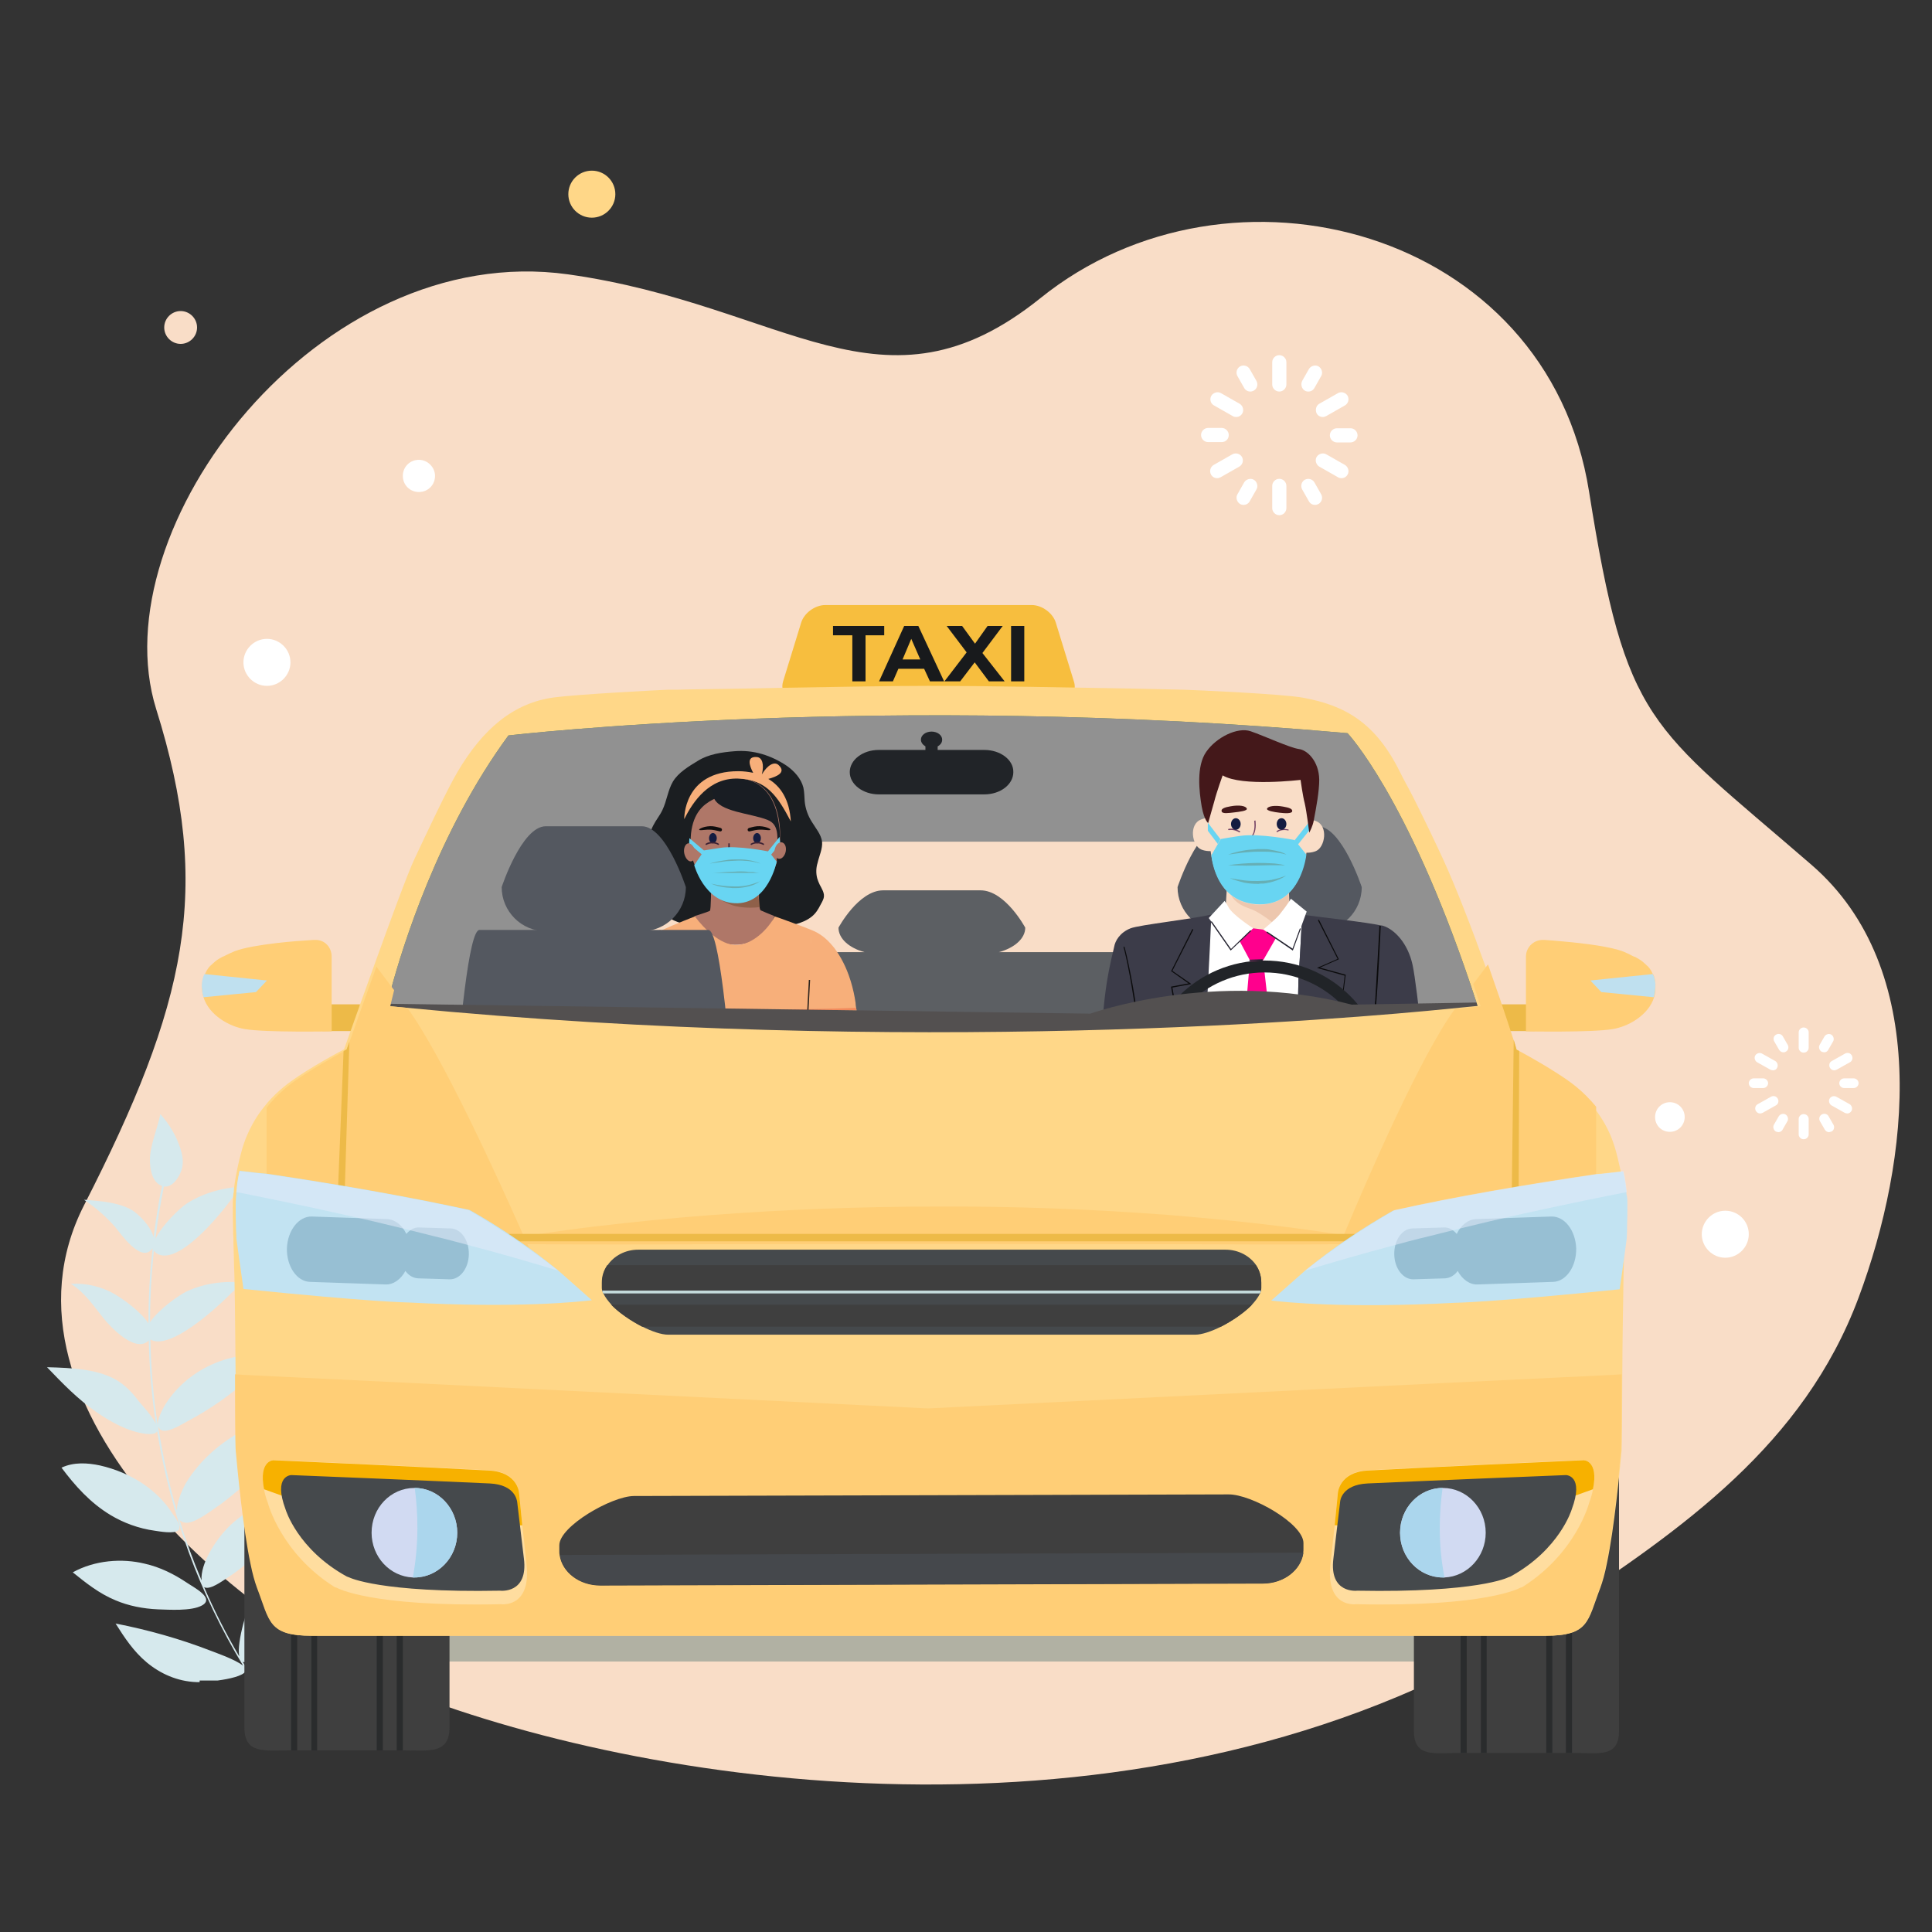<?xml version="1.0" encoding="UTF-8"?> <svg xmlns="http://www.w3.org/2000/svg" xmlns:xlink="http://www.w3.org/1999/xlink" version="1.1" id="Calque_1" x="0px" y="0px" viewBox="0 0 600 600" style="enable-background:new 0 0 600 600;" xml:space="preserve"><rect x="0" y="0" width="600" height="600" fill="#333333" stroke="none"/> <style type="text/css"> .st0{fill:#F9DDC7;} .st1{fill:#D6E9ED;} .st2{opacity:0.29;fill:#01474C;enable-background:new ;} .st3{fill:#EDBA48;} .st4{fill:#FFCE76;} .st5{fill:#BFE0EF;} .st6{fill:#3F3F3F;} .st7{fill:#2A2C2D;} .st8{fill:#919191;} .st9{fill:#212428;} .st10{fill:#F7BE3E;} .st11{fill:#181A1C;} .st12{fill:#5C5F63;} .st13{fill:#1B1E21;} .st14{fill:#AF7768;} .st15{fill:#141C41;} .st16{fill:#3D2335;} .st17{opacity:0.56;fill:#774F31;enable-background:new ;} .st18{fill:#0F0C0D;} .st19{fill:#191D23;} .st20{fill:#68D5F2;} .st21{fill:#66AFB5;} .st22{fill:#F7AF7A;} .st23{fill:#E35B16;} .st24{fill:#F28A5C;} .st25{fill:#2D241E;} .st26{fill:#4B5360;} .st27{fill:#545860;} .st28{fill:#754365;} .st29{fill:#44181A;} .st30{fill:#FFFFFF;} .st31{fill:#FF845C;} .st32{fill:#EDC7AE;} .st33{fill:#3C3C49;} .st34{fill:#0B0B0C;} .st35{fill:#FF008D;} .st36{fill:#242330;} .st37{fill:#01474C;} .st38{fill:#535050;} .st39{fill:#FFD788;} .st40{fill:#45494C;} .st41{fill:#C3DADB;} .st42{opacity:0.3;fill:#FFFFFF;enable-background:new ;} .st43{fill:#F7B100;} .st44{fill:#D1DAF2;} .st45{fill:#ABD6ED;} .st46{fill:#C2E3F2;} .st47{fill:#97BFD3;} .st48{opacity:0.55;fill:#E4EBF9;enable-background:new ;} .st49{fill:#45484C;} </style> <path class="st0" d="M61.2,101.7c0,2.8-2.3,5.1-5.1,5.1s-5.1-2.3-5.1-5.1c0-2.8,2.3-5.1,5.1-5.1S61.2,98.9,61.2,101.7z M484.3,500.1 c38.1-25.3,75.8-51.3,92.9-97.1c16-42.9,22.6-102.2-14.6-134.4c-50.6-43.8-57.6-43.5-69.1-115.9C480.6,71,382,45.1,323.1,92.6 c-49,39.4-79,2.1-146.7-7.4C98.9,74.4,31,164.1,48.5,220.2c17.6,56.1,9.5,91.6-22.4,154.1s50.2,133.4,107.9,154 C218,558.5,369.9,576.3,484.3,500.1z"></path> <path class="st1" d="M97.7,479.7c-1.1,4.8-2.8,9.5-5,14.1c-1.9,4-4.2,7.9-6.8,11.6c-1.8,2.6-5.7,9.3-9,10.6 c-0.6,0.2-1.1,0.3-1.5,0.1c1.2,2,2.4,3.9,3.7,5.8h-0.7c-0.7-1-1.3-2.1-2-3.1c0,0.1,0,0.1-0.1,0.2c-0.9,1.5-5,2.4-8.7,2.9H62v0.5 c-0.3,0-0.6,0-0.9,0c-6.1-0.2-11.4-2.7-15.5-6.1c-4.1-3.4-7-7.8-9.7-12.1c10.2,2,20.1,4.8,29.4,8.4c1.5,0.6,7.7,2.7,10.2,4.7 C62,495,53,470.3,48.8,444.5c-0.4,0.7-1.4,1-3.5,0.8c-5.7-0.7-11.2-3.9-15.4-6.8c-5.8-4-10.5-8.9-15.3-13.9c8,0.2,16.5,0.6,22.4,4.5 c2.5,1.7,4.5,3.9,6.2,6.2c1,1.2,4,4.4,5.2,6.8c-1.3-8.5-2-17.1-2.2-25.8c-4.2,4.2-12.2-4.6-13.8-6.6c-3.2-3.9-5.9-8.2-10.4-11 c5-0.3,9.8,1,13.6,3.2c2.1,1.2,8.1,5.3,10.5,9.1c0-7.7,0.4-15.5,1.3-23.3c-0.1,0.1-0.2,0.2-0.3,0.3c-3.4,4.2-9.8-5.1-11.3-6.9 c-2.8-3.2-6-6-9.7-8.5c5.2,0.4,10.6,0.8,14.7,3.1c2.1,1.2,6,5,6.9,8.5c0.7-5.3,1.5-10.6,2.6-15.9c-0.1,0-0.2-0.1-0.3-0.1 c-3.4-1.5-3.7-7.1-3.3-10.1c0.6-4.1,2.3-8.1,3.1-12.1c2.8,3.1,4.9,6.7,6.2,10.6c0.6,1.9,1,3.8,0.6,5.9c-0.4,2.2-2.7,6.4-5.7,6 c-1.1,5.4-2,10.8-2.6,16.2c2-4.2,7.6-9.6,9.8-11c5.5-3.5,12.1-5.1,18.4-5.2c-2.5,1-4.1,3.2-5.6,5.2c-3.2,4.2-14.3,17.7-21,16.1 c-1.1-0.3-1.7-0.8-2.1-1.4c-0.8,7.4-1.2,14.8-1.2,22.2c2.7-4,9.1-8.5,11.5-9.6c5.9-2.7,12.6-3.4,18.7-2.5c-2.6,0.6-4.6,2.7-6.4,4.5 c-3.9,3.8-17.2,15.9-23.3,13.2c-0.2-0.1-0.3-0.2-0.4-0.2c0.2,9,0.9,17.8,2.3,26.6c-0.1-1.8,1.1-4.2,1.8-5.5 c3.1-5.5,8.5-10.4,14.9-13.3s13.6-3.8,20-2.6c-3.3,1.9-6,4.6-8.7,7.1c-5.6,5.1-12,9.5-18.8,13.1c-1.7,0.9-6.2,3.8-8.2,2.7 c-0.5-0.3-0.7-0.7-0.9-1.2c1.4,8.9,3.3,17.6,5.8,26.2c0.1-3.2,2.2-7.6,3.2-9.1c7.5-11.9,21.9-20.3,37.3-21.9 c-4.2,9.3-12.3,16.8-20.5,23.9c-2.7,2.3-5.3,4.5-8.3,6.5c-1.9,1.3-6.4,4.7-9,4.4c-0.8-0.1-1.4-0.4-1.8-0.8 c1.9,6.3,4.2,12.6,6.8,18.7c-0.4-5.1,4.2-12.2,7.9-16.1c5.6-5.8,13.7-9.7,21.8-10.6c-3,6.2-6.7,12.2-11.7,17.6 c-2.8,3-6.1,5.8-9.7,8.1c-2.1,1.4-5.8,4.1-7.5,3.1c3.2,7.4,6.8,14.5,10.9,21.5c-0.9-4.5,2.8-16,4-18.1 C82.5,489.2,89.5,483.2,97.7,479.7z M62.7,498.6c4.2-2.3-2.7-5.7-4.7-7.1c-3.9-2.6-8.2-4.8-13.1-5.9c-7-1.7-15.4-1.1-22.3,2.7 c4.1,3.3,8.2,6.6,13.3,8.7c4,1.7,8.5,2.6,13.2,2.8C52.5,499.9,59.4,500.4,62.7,498.6z M34.3,470.5c4,2.4,8.7,4.2,13.9,4.9 c1.3,0.2,5.9,1,7.1-0.1c1.4-1.3-1-4.1-1.7-5.2c-4.7-7.4-12.9-12.8-22.6-15c-3.8-0.8-8.1-1.1-11.9,0.7 C23.3,461.4,28,466.7,34.3,470.5z"></path> <path class="st2" d="M447.8,516H121.4c-0.6,0-1-0.5-1-1v-21.4c0-0.6,0.5-1,1-1h326.4c0.6,0,1,0.5,1,1V515 C448.8,515.6,448.3,516,447.8,516z"></path> <g> <path class="st3" d="M111.8,320.2h-11.7v-8.3h11.7V320.2z M465,320.2h11.7v-8.3H465V320.2z"></path> <path class="st4" d="M103,297.1L103,297.1v8.5l0,0c0,6.9,0,14.7,0,14.7s-20.3,0.4-26.9-0.7c-5-0.8-11.2-4.4-12.9-9.9 c-0.2-0.7-0.4-1.4-0.4-2.1c-0.1-0.7-0.1-1.4,0-2l0,0l0,0c0-0.3,0-0.5,0.1-0.8c0-0.1,0-0.2,0.1-0.3c0-0.2,0.1-0.3,0.1-0.5 c0-0.1,0.1-0.2,0.1-0.3c0-0.1,0.1-0.3,0.1-0.4s0.1-0.2,0.1-0.3c0.1-0.1,0.1-0.3,0.2-0.4c0,0,0,0,0-0.1c0,0,0-0.1,0.1-0.1 c0.1-0.3,0.3-0.5,0.4-0.8c0-0.1,0.1-0.1,0.1-0.2c0.2-0.3,0.4-0.6,0.6-0.9l0.1-0.1c0.2-0.2,0.4-0.5,0.7-0.7c0.1-0.1,0.1-0.1,0.2-0.2 c0.3-0.3,0.6-0.5,0.9-0.8l0.1-0.1c0.3-0.2,0.6-0.5,1-0.7c0.1-0.1,0.2-0.1,0.3-0.2c0.4-0.2,0.8-0.5,1.3-0.7h0.1 c0.4-0.2,0.9-0.5,1.4-0.7c0.1-0.1,0.3-0.1,0.4-0.2c0.5-0.2,1.1-0.5,1.6-0.7c2.9-1.1,7.8-1.9,12.8-2.5c4.2-0.5,8.4-0.8,11.7-1 c0.2,0,0.4,0,0.6,0C101,291.9,103,294.3,103,297.1z M514.1,305.5L514.1,305.5L514.1,305.5c0-0.3-0.1-0.5-0.1-0.8c0-0.1,0-0.1,0-0.2 c0-0.2-0.1-0.4-0.1-0.5s-0.1-0.2-0.1-0.3c0-0.1-0.1-0.3-0.1-0.4s-0.1-0.2-0.1-0.3c-0.1-0.1-0.1-0.3-0.2-0.4l0,0c0,0,0-0.1-0.1-0.1 c-0.1-0.3-0.3-0.5-0.4-0.8c0-0.1-0.1-0.1-0.1-0.2c-0.2-0.3-0.4-0.6-0.6-0.9l-0.1-0.1c-0.2-0.2-0.4-0.5-0.7-0.7 c-0.1-0.1-0.1-0.1-0.2-0.2c-0.3-0.3-0.6-0.5-0.9-0.8l-0.1-0.1c-0.3-0.2-0.6-0.5-1-0.7c-0.1-0.1-0.2-0.1-0.3-0.2 c-0.4-0.2-0.8-0.5-1.3-0.7h-0.1c-0.4-0.2-0.9-0.4-1.4-0.7c-0.1-0.1-0.3-0.1-0.4-0.2c-0.5-0.2-1.1-0.5-1.6-0.7 c-3.9-1.5-11.7-2.5-18.4-3.1c-2.2-0.2-4.3-0.4-6.1-0.5c-0.2,0-0.4,0-0.6,0c-3,0.1-5.1,2.5-5.1,5.2v8.5c0,6.9,0,14.7,0,14.7 s20.3,0.4,26.9-0.7c5-0.8,11.2-4.4,12.9-9.9c0.2-0.7,0.4-1.4,0.4-2.1C514.1,306.9,514.1,306.2,514.1,305.5z"></path> <path class="st5" d="M62.7,305.5c0.1-1.1,0.3-2.1,0.8-3l19.4,2l-3.4,3.6l-16.3,1.6c-0.2-0.7-0.4-1.4-0.4-2.1 C62.7,306.9,62.6,306.2,62.7,305.5z M514.1,305.5c-0.1-1.1-0.3-2.1-0.8-3l-19.4,2l3.4,3.6l16.3,1.6c0.2-0.7,0.4-1.4,0.4-2.1 C514.1,306.9,514.1,306.2,514.1,305.5z"></path> <path class="st6" d="M75.9,458.9c0-8.4,6.3-15.2,14-15.2h35.7c7.8,0,14,6.8,14,15.2v77.5c0,8.4-6.3,7.2-14,7.2H89.9 c-7.8,0-14,1.2-14-7.2V458.9z M502.8,460c0-8.4-6.3-15.2-14-15.2h-35.7c-7.8,0-14,6.8-14,15.2v77.5c0,8.4,6.3,6.9,14,6.9h35.7 c7.8,0,14,1.5,14-6.9V460z"></path> <path class="st7" d="M123.2,457.8h1.9v85.8h-1.9V457.8z M117,543.6h1.9v-85.8H117V543.6z M92.3,457.8h-1.9v85.8h1.9V457.8z M98.5,457.8h-1.8v85.8h1.8V457.8z M455.5,544.4h-1.9v-85.5h1.9V544.4z M461.7,458.9h-1.8v85.5h1.8V458.9z M486.3,544.4h1.9v-85.5 h-1.9V544.4z M480.2,544.4h1.9v-85.5h-1.9V544.4z"></path> <path class="st8" d="M466.9,322.2l-13.8,7.2l-32.8,1.8c-4.9-17-12.7-44.2-15.2-56.2c-1.6-7.3-5.3-13.6-11.7-13.6h-208 c-6.5,0-10.1,6.3-11.7,13.6c-2.7,12.5-11.1,41.8-15.9,58.5l-9.2-0.3l-35.3-11l11.8-35.9l11.6-27.2l8.2-16.6l10.1-14l6.3-4.5 l86.6-5.3h138.9l23.5,3.4l13.4,6l8.2,11.7l13.1,26.1l11.9,28.4L466.9,322.2z"></path> <path class="st9" d="M305.7,232.9h-14.5v-1.1c0.9-0.5,1.4-1.2,1.4-2.1c0-1.4-1.5-2.5-3.3-2.5s-3.3,1.1-3.3,2.5 c0,0.9,0.6,1.6,1.4,2.1v1.1h-14.5c-5,0-9,3.1-9,6.9l0,0c0,3.8,4.1,6.9,9,6.9h32.8c5,0,9-3.1,9-6.9l0,0 C314.8,236,310.7,232.9,305.7,232.9z"></path> <path class="st10" d="M329.5,217.1h-82.2c-3.2,0-5-2.5-4.1-5.5l5.6-18.2c0.9-3,4.3-5.5,7.5-5.5h64.1c3.2,0,6.6,2.5,7.5,5.5 l5.6,18.2C334.5,214.6,332.7,217.1,329.5,217.1z"></path> <path class="st11" d="M274.7,197.3h-5.9v14.3h-4.1v-14.3h-6v-2.9h15.9v2.9H274.7z M285.2,194.4l8,17.2h-4.4l-1.8-3.9h-8l-1.7,3.9 H273l7.8-17.2H285.2z M285.8,204.8l-2.8-6.4l-2.7,6.4H285.8z M311.4,194.4h-4.7l-3.9,5.5l-4-5.5H294l6.2,8.2l-6.9,9h4.9l4.5-5.9 l4.4,5.9h4.9l-6.9-8.8L311.4,194.4z M314,194.4v17.2h4.1v-17.2H314z"></path> <path class="st12" d="M366.1,295.7h-55.9c4.8-1.3,8.2-4.2,8.2-7.6c0,0-6.2-11.6-13.9-11.6h-30.2c-7.7,0-13.9,11.6-13.9,11.6 c0,3.4,3.3,6.3,8.1,7.6h-55.9c-7.4,0-13.4,6.8-13.4,15.2v12.3c0,8.4,6,15.2,13.4,15.2h153.5c7.4,0,13.4-6.8,13.4-15.2V311 C379.5,302.5,373.5,295.7,366.1,295.7z"></path> <g> <path class="st13" d="M253.8,272.8c0.2,0.6,0.4,1.2,0.7,1.8c0.7,1.4,1.7,2.8,1.3,4.3c-0.1,0.4-0.3,0.8-0.5,1.2 c-0.7,1.3-1.3,2.6-2.3,3.7c-2.2,2.5-6.8,3.8-10.1,3.8c-4-0.1-7.7-1.9-10-4.9c-1.8-2.4-1-8.6-1.1-11.4c-0.1-1.5-0.1-2.9-0.1-4.4 c-0.5,1.7-1,3.3-1,4.8c-0.1,2.8-3.7,8.6-5.5,11c-4.6,5.9-14,5.8-19.3,0.9c-2-1.8-3.2-4.4-2.9-7c0.3-2.2,1.6-4.2,1.1-6.4 c-0.3-1.1-1-2.1-1.5-3.1c-1.8-3.3-1.5-7.4,0.3-10.8c0.8-1.6,2-3,2.8-4.7c1.4-2.9,1.7-6.2,3.3-8.9c1.7-2.8,4.9-4.7,7.7-6.4 c3.3-2.1,7.6-2.7,11.4-3c5.9-0.5,11.4,1.3,16.2,4.5c2.4,1.7,4.5,4,5.2,6.8c0.3,1.4,0.3,2.8,0.4,4.2c0.2,2.3,1,4.5,2.2,6.4 c1.2,2,2.9,3.9,3.2,6.2c0.2,2.2-0.9,4.4-1.4,6.6C253.4,269.6,253.4,271.3,253.8,272.8z"></path> <path class="st14" d="M240.5,284.5c-1.8,5-6,8.9-12.1,8.9c-6,0-10.9-3.9-12.7-8.9c0,0,3.9-1.2,4.7-1.6c0.3-0.1,0.3-1.9,0.4-4.2 c0-0.3,0-0.5,0-0.7c0-1,0.1-2,0.1-2.7c0,0,0,0,0-0.1c0-0.4,0-0.7,0-0.8c0-0.1,0-0.2,0-0.2l0.1-1l0.1-0.7h14.5l0.1,1 c0,0,0,0.1,0,0.2v0.5c0,0.3,0,0.6,0,0.9c0,0.8,0,1.8,0,2.8c0,0.3,0,0.7,0,1.1c0,0.9,0.1,1.9,0.2,2.6c0,0,0,0,0,0.1 c0,0.3,0.2,0.9,0.3,1C236.8,283,238.8,283.8,240.5,284.5z"></path> <g> <g> <path class="st14" d="M241.5,266.7c-0.1,0.5-0.3,1-0.4,1.5l0,0c-0.1,0.4-0.3,0.7-0.4,1.1l0,0c-0.8,2.1-1.9,3.8-3.1,5.2 c-0.6,0.7-1.2,1.3-1.8,1.8c-0.1,0.1-0.1,0.1-0.2,0.2l0,0c-0.8,0.6-1.5,1.2-2.2,1.6c-1.3,0.8-2.5,1.3-3.4,1.6 c-0.3,0.1-0.6,0.2-0.9,0.2c-0.2,0-0.5,0.1-0.8,0.1c-0.4,0-0.8-0.1-1.3-0.2c-0.3-0.1-0.6-0.2-1-0.3c-0.1,0-0.1,0-0.1,0 c-1.2-0.4-2.5-1.1-3.8-2.1c-0.4-0.3-0.8-0.6-1.1-1l0,0c-0.1-0.1-0.2-0.2-0.3-0.3l0,0l-0.1-0.1c-1.3-1.2-2.5-2.7-3.5-4.5 c-0.5-0.8-0.9-1.7-1.3-2.7c-0.6-1.5-1.1-3.1-1.4-4.9c-2-11,2.5-19,6.9-21.1c0.5-0.2,0.9-0.4,1.3-0.4c0,0,0.7-0.3,1.9-0.5 c4.5-0.8,15.4-1.3,17.5,13.4C242.6,259.8,242.3,263.6,241.5,266.7z"></path> <path class="st15" d="M222.6,260.3c0,0.9-0.6,1.6-1.2,1.6c-0.7,0-1.2-0.7-1.2-1.6s0.6-1.6,1.2-1.6 C222,258.7,222.6,259.4,222.6,260.3z M233.9,260.3c0,0.9,0.6,1.6,1.2,1.6c0.7,0,1.2-0.7,1.2-1.6s-0.6-1.6-1.2-1.6 C234.5,258.7,233.9,259.4,233.9,260.3z"></path> <path class="st16" d="M219.2,262c0.3-0.2,0.6-0.3,0.9-0.4c0.9-0.2,1.6-0.2,2.1,0c0.6,0.1,0.9,0.4,1,0.4c0.1,0.1,0.1,0.2,0.1,0.3 c-0.1,0.1-0.2,0.1-0.3,0.1c0,0-0.4-0.3-1-0.4c-0.4-0.1-1-0.1-1.6,0c-0.3,0.1-0.7,0.2-1,0.4h-0.1c-0.1,0-0.1,0-0.2-0.1 C219.1,262.2,219.1,262.1,219.2,262z M237.2,262c-0.3-0.2-0.6-0.3-0.9-0.4c-0.9-0.2-1.6-0.2-2.1,0c-0.6,0.1-0.9,0.4-1,0.4 c-0.1,0.1-0.1,0.2-0.1,0.3c0.1,0.1,0.2,0.1,0.3,0.1c0,0,0.4-0.3,1-0.4c0.4-0.1,1-0.1,1.6,0c0.3,0.1,0.7,0.2,1,0.4h0.1 c0.1,0,0.1,0,0.2-0.1C237.3,262.2,237.3,262.1,237.2,262z"></path> <path class="st17" d="M236,281.7c-1.4,0.2-4.6,0.4-7.6-0.3c-5.5-1.4-7.5-4.9-7.6-5.1c0.4,0.3,0.8,0.7,1.1,1 c1.3,1,2.6,1.7,3.8,2.1h0.1c0.3,0.1,0.7,0.2,1,0.3c0.5,0.1,0.9,0.2,1.3,0.2c0.3,0,0.6,0,0.8-0.1c0.2,0,0.5-0.1,0.9-0.2 c0.9-0.3,2.1-0.8,3.4-1.6c0.7-0.4,1.5-1,2.2-1.6l0,0c0.1-0.1,0.1-0.1,0.2-0.2c0,0.5,0,1.1,0,1.7c0,0.3,0,0.7,0,1.1 C235.9,279.9,235.9,280.9,236,281.7C236,281.6,236,281.6,236,281.7z"></path> <path class="st18" d="M223.6,258.2c-0.6-0.1-1.5-0.4-2.5-0.5s-2.2,0-3.1,0.1c-1,0.1-1.4-0.2,0.2-0.8c0.8-0.3,2.1-0.5,3.1-0.4 c1.1,0.1,1.9,0.4,2.4,0.5C224.5,257.3,224.3,258.3,223.6,258.2z M232.8,258.2c0.6-0.1,1.5-0.4,2.5-0.5s2.2,0,3.1,0.1 c1,0.1,1.4-0.2-0.2-0.8c-0.8-0.3-2.1-0.5-3.1-0.4c-1.1,0.1-1.9,0.4-2.4,0.5C231.9,257.3,232.1,258.3,232.8,258.2z"></path> <path class="st16" d="M227.1,268.4c-0.7,0-1.3-0.1-1.6-0.3c-0.7-0.3-1.1-0.8-1.1-1.5c0-0.6,0.5-1.1,0.9-1.5l0.1-0.1 c0.4-0.3,0.6-0.5,0.7-1c0.1-0.7,0.1-1.3,0.1-2.1h0.4c0,0.7,0.1,1.4-0.1,2.2c-0.1,0.6-0.5,0.9-0.9,1.2l-0.1,0.1 c-0.4,0.3-0.8,0.7-0.8,1.2s0.3,0.9,0.9,1.2c0.4,0.2,1.5,0.4,2.5,0.1l0.1,0.4C227.8,268.4,227.5,268.4,227.1,268.4z"></path> <path class="st13" d="M214.6,264.5c0.1,1.6,0.1,1.6,0.5,2.8c-0.6-1.5-0.5-1.6-0.9-3.4c-2.3-12.1,3.5-20.7,8.2-21.5 c0,0,0.7-0.3,1.9-0.5c0.4,0.6,1.2,2.1,0.8,4.1C224.8,248.5,213.1,247.2,214.6,264.5z"></path> <path class="st19" d="M241.5,266.7c-0.1,0.5-0.1,0.5-0.3,1c0.2-7.3,1.2-11.5-2.9-13.1c-5.3-2.1-15-2.4-16.7-7 c-0.6-1.6-0.8-3.3-0.6-4.8c0.5-0.2,0.9-0.4,1.4-0.4c0,0,0.7-0.3,1.9-0.5c4.5-0.8,15.4-1.3,17.5,13.4 C242.6,259.8,242.3,263.6,241.5,266.7z"></path> </g> <path class="st20" d="M242.3,262l-0.2-2.1l-3.6,4.5l0.1,0.1l-0.1-0.1c0,0-9.5-1.9-14.7-1.1s-5.2,0.8-5.2,0.8l-4.5-3.8L214,262 l3.9,3.3l-2.3,3.4c0,0,3.1,11.4,12.6,11.8c10.4,0.5,13-12.9,13-12.9l-1.7-2.2L242.3,262z"></path> <path class="st21" d="M220.4,268.2c1.3-0.4,2.6-0.7,3.9-0.9c0.7-0.1,1.3-0.2,2-0.3c0.7-0.1,1.3-0.1,2-0.1s1.3,0,2,0 s1.3,0.1,2,0.2s1.3,0.2,2,0.4c0.6,0.2,1.3,0.4,1.9,0.7c-0.6-0.2-1.3-0.3-1.9-0.5c-0.6-0.1-1.3-0.2-1.9-0.3 c-1.3-0.1-2.6-0.2-3.9-0.1c-0.7,0-1.3,0.1-2,0.1s-1.3,0.1-2,0.2C223,267.8,221.7,268,220.4,268.2z M224.2,271.1h1.9h1.9h1.9h1 c0.3,0,0.6,0,1,0c0.3,0,0.6,0,1,0h0.5h0.5h0.5h0.5c0.3,0,0.6,0.1,1,0.1l-0.5-0.1c-0.2,0-0.3-0.1-0.5-0.1l-0.5-0.1l-0.5-0.1h-0.5 h-0.5c-0.3,0-0.6,0-1-0.1c-1.3-0.1-2.6-0.1-3.8,0c-1.3,0-2.6,0.1-3.8,0.2c-1.3,0.1-2.5,0.2-3.8,0.4 C221.7,271.1,222.9,271.1,224.2,271.1z M224.6,275.5c0.6,0.1,1.3,0.2,1.9,0.2c0.7,0.1,1.3,0.1,2,0.1c1.3,0,2.6-0.2,3.9-0.5 c1.3-0.3,2.5-0.8,3.6-1.6c-1.2,0.5-2.4,0.9-3.7,1.2c-0.2,0-0.3,0.1-0.5,0.1s-0.3,0.1-0.5,0.1c-0.3,0-0.6,0.1-1,0.1 c-0.6,0.1-1.3,0.1-1.9,0.1c-1.3,0-2.6-0.1-3.8-0.2c-1.3-0.2-2.6-0.4-3.8-0.7C222.1,275,223.3,275.3,224.6,275.5z"></path> <path class="st14" d="M215.9,264.4c0.3,1.5-0.3,2.9-1.2,3.1s-1.9-1-2.2-2.5s0.3-2.9,1.2-3.1C214.6,261.8,215.6,262.9,215.9,264.4 z M240.6,263.8c-0.3,1.4,0.2,2.7,1.2,2.9c0.9,0.2,1.9-0.8,2.2-2.2s-0.2-2.7-1.2-2.9C241.9,261.4,240.9,262.4,240.6,263.8z"></path> </g> <path class="st22" d="M238.6,241.9c2.6-0.7,5.7-2,3.2-4.3c-1.3-1.2-3.4-0.1-5.2,2.9c0.8-3.1,0.1-5.3-1.6-5.4 c-3.2-0.2-2.3,2.6-1.1,4.9c-1.5-0.3-3-0.5-4.6-0.5c-17.2,0-16.8,14.9-16.8,14.9c2.7-5.5,7.8-12.9,16.7-12.6s12.3,5.5,16.4,13.3 C245.2,248.4,242.5,244.2,238.6,241.9z"></path> <path class="st22" d="M266,313.7c0-0.2-0.1-0.4-0.1-0.6c-0.1-0.5-0.2-1.1-0.2-1.7c-0.3-2.1-0.8-4.4-1.5-6.7 c-0.1-0.2-0.1-0.4-0.2-0.6c-1.1-3.5-2.8-6.9-4.9-9.7c-0.2-0.2-0.3-0.4-0.5-0.6l0,0c-1.8-2.2-3.9-3.9-6.4-4.9 c-1.8-0.8-11.4-4.3-11.6-4.3c-1.9,3.7-6.8,8.9-12.1,8.9c-4.8-0.1-9.9-5.1-12.7-8.9c0,0-6.2,2.4-10.3,4.3l0,0v0.1v0.1v0.1 c0,0.6,0.1,1.9,0.1,3.8c0,0.2,0,0.4,0,0.7c0.1,2.3,0.2,5.2,0.3,8.6c0,0.2,0,0.4,0,0.7c0.1,2.9,0.2,6.1,0.3,9.4c0,0.2,0,0.4,0,0.7 c0.1,2.4,0.1,4.8,0.2,7.2c0.1,1.9,0.1,3.9,0.2,5.7c0,0.2,0,0.4,0,0.6c0.1,4.5,0.2,8.8,0.3,12.5c0,0.2,0,0.4,0,0.7 c0.1,5,0.1,8.7,0,9.7h42.7c0-1.4,0.1-4.9,0.2-9.4c0-0.2,0-0.4,0-0.7c0.1-3.8,0.3-8.3,0.6-13c0-0.2,0-0.4,0-0.7 c0.1-1.8,0.2-3.6,0.3-5.5l16.4-0.6C266.8,319.6,266.8,319.6,266,313.7z M251.8,294v0.7v0.7c0-0.2,0-0.5,0-0.7 C251.8,294.4,251.8,294.2,251.8,294c0.1-1.5,0.1-2.8,0.2-3.7L251.8,294z"></path> <path class="st23" d="M206.6,320.1h-0.3l-16.2-0.6c0,0,0-0.8,1.5-7.7c0-0.2,0.1-0.3,0.1-0.5v-0.1c0.6-2.8,1.5-6,2.6-9.1 c0.1-0.2,0.2-0.4,0.2-0.6c1.2-3.1,2.8-6.1,4.8-8.4c0.2-0.2,0.4-0.4,0.5-0.6c1.5-1.6,3.3-2.9,5.3-3.7l0,0v0.1l0.2,4v0.7l0.4,8.6 v0.7l0.4,9.4v0.7L206.6,320.1z"></path> <g> <g> <path class="st24" d="M266,313.7c-5.1,0.2-10.2,0.3-15.2,0.4l0,0c-2.2,0-4.4,0-6.6,0c-12.6,0-25.3-0.4-37.9-1.2 c-0.1,0-0.1,0-0.2,0c-4.8-0.3-9.7-0.7-14.5-1.1c0-0.2,0.1-0.3,0.1-0.5v-0.1c4.8,0.4,9.5,0.8,14.3,1.1c0.1,0,0.1,0,0.2,0 c14.8,0.9,29.7,1.3,44.5,1.1l0,0c5-0.1,10.1-0.2,15.1-0.4C265.9,313.3,266,313.5,266,313.7z"></path> </g> <g> <path class="st24" d="M250.2,325.6c0,0.2,0,0.4,0,0.7c-10.5,0.2-21.1,0.3-31.6,0.3c-4,0-8.1,0-12.1,0c0-0.2,0-0.4,0-0.6 C221,326,235.6,325.9,250.2,325.6z"></path> </g> <g> <path class="st24" d="M249.6,339.3c0,0.2,0,0.4,0,0.7c-6,0.2-12,0.3-17.9,0.3c-8.3,0-16.6-0.2-24.9-0.6c0-0.2,0-0.4,0-0.7 C221,339.7,235.3,339.8,249.6,339.3z"></path> </g> </g> <g> <rect x="205.8" y="304.5" transform="matrix(0.997 -8.099788e-02 8.099788e-02 0.997 -24.622 17.712)" class="st25" width="0.4" height="15.7"></rect> </g> <g> <rect x="243" y="312.1" transform="matrix(5.341453e-02 -0.999 0.999 5.341453e-02 -74.413 546.079)" class="st25" width="15.7" height="0.4"></rect> </g> </g> <g> <g> <path class="st26" d="M441.7,407.2c0,6.5-5.3,11.8-11.8,11.8h-71.1c-6.5,0-11.9-5.3-11.9-11.8c0,0,5.3-118.4,11.9-118.4 c17.8,0,71.1,0,71.1,0C436.3,288.8,441.7,407.2,441.7,407.2z"></path> <path class="st27" d="M422.9,275.5c0,7.6-6.2,13.7-13.7,13.7h-29.8c-7.6,0-13.7-6.2-13.7-13.7c0,0,6.2-18.9,13.7-18.9h29.8 C416.7,256.6,422.9,275.5,422.9,275.5z"></path> </g> <g> <path class="st27" d="M231.8,407.2c0,6.5-5.3,11.8-11.8,11.8h-71.1c-6.5,0-11.8-5.3-11.8-11.8c0,0,5.3-118.4,11.8-118.4 c17.8,0,71.1,0,71.1,0C226.5,288.8,231.8,407.2,231.8,407.2z"></path> <path class="st27" d="M213,275.5c0,7.6-6.2,13.7-13.7,13.7h-29.8c-7.6,0-13.7-6.2-13.7-13.7c0,0,6.2-18.9,13.7-18.9h29.8 C206.9,256.6,213,275.5,213,275.5z"></path> </g> </g> <g> <g> <path class="st0" d="M380.3,287.3c0,0,2.1,7.9,10.8,8.1c5.4,0.1,7.8-2.8,8.9-5c0.7-1.4,0.8-2.5,0.8-2.5l-0.5-10.5v-1.1l-19.3-0.4 L380.3,287.3z"></path> <path class="st0" d="M375.4,257.2c0.2,6,0.9,16,7,20.8l0,0c1.9,1.5,4.4,2.5,7.6,2.7c6.2,0.4,9.9-2.2,12.3-6 c2.7-4.4,3.7-10.4,4.2-15.3c1.1-9.2-1.2-20.8-2.9-22c-3.7-2.8-20.2-3-24.4-1.4C373.9,238.2,375.1,249.3,375.4,257.2z"></path> <path class="st0" d="M402.1,257.1c1.5-1.9,2.7-3.6,6.6-2.1s2.8,8.1,0,9.3c-2.8,1.2-6.6,0-6.6,0V257.1z"></path> <path class="st0" d="M379.6,256.6c-1.5-1.9-2.7-3.6-6.6-2.1s-2.8,8.1,0,9.3c2.8,1.2,6.6,0,6.6,0V256.6z"></path> <g> <path class="st28" d="M389.1,264.9c0.3,0,0.7,0,1.1-0.1l-0.1-0.4c-1.3,0.2-2.2,0.1-2.7-0.4c-0.5-0.4-0.6-1.1-0.6-1.5 c0-0.6,0.5-1.1,1.1-1.6c0.5-0.5,1.1-1,1.5-1.8c0.9-1.8,0.5-4.2,0.5-4.3l-0.4,0.1c0,0,0.4,2.4-0.4,4.1c-0.4,0.7-1,1.3-1.5,1.7 c-0.6,0.6-1.2,1.1-1.2,1.9s0.3,1.4,0.7,1.8C387.6,264.7,388.2,264.9,389.1,264.9z"></path> </g> <path class="st29" d="M401.3,252c-0.2,0.7-2.2,0.6-3.9,0.4c-1.7-0.2-4.2-0.6-3.9-1.3c0.3-0.7,2.3-1.1,5-0.6 C400.3,250.8,401.5,251.2,401.3,252z"></path> <path class="st29" d="M379.4,252c0.2,0.8,2.2,0.5,3.9,0.3c1.7-0.2,4.2-0.5,3.9-1.2c-0.3-0.8-2.3-1.2-5-0.7 C380.3,250.7,379.1,251.2,379.4,252z"></path> <path class="st30" d="M397.7,266.9c-0.7,0.6-4.6,1.9-7.4,1.9c-3,0-7.7-1.6-7.7-1.6s2.9,6.2,8.4,5.5 C396.5,272,397.7,266.9,397.7,266.9z"></path> <g> <path class="st28" d="M396.6,258.4h0.1c1.4-1,3.3-0.5,3.3-0.5c0.1,0,0.2,0,0.2-0.1s0-0.2-0.1-0.2s-2.1-0.6-3.6,0.5 c-0.1,0.1-0.1,0.2,0,0.3C396.4,258.4,396.5,258.4,396.6,258.4z"></path> </g> <g> <path class="st28" d="M384.9,258.5c0.1,0,0.1,0,0.2-0.1s0-0.2-0.1-0.3c-0.1,0-1.5-1-3.4-0.7c-0.1,0-0.2,0.1-0.2,0.2 s0.1,0.2,0.2,0.2c1.7-0.3,3.1,0.6,3.1,0.6C384.8,258.5,384.8,258.5,384.9,258.5z"></path> </g> <path class="st31" d="M397.9,263.1c0,1.2,0.9,2.1,2.1,2.1c1.1,0,2.1-1,2.1-2.1c0-1.2-0.9-2.1-2.1-2.1 C398.8,260.9,397.9,261.9,397.9,263.1z"></path> <path class="st31" d="M378.7,263.1c0,1.2,1,2.2,2.2,2.2s2.2-1,2.2-2.2s-1-2.2-2.2-2.2S378.7,261.9,378.7,263.1z"></path> <path class="st32" d="M382.4,278.1c0.1,0.2,1.2,2.6,5.5,4c4.5,1.4,12,8.3,12,8.3c0.7-1.4,0.8-2.5,0.8-2.5l-0.5-10.5 c-2.4,2.4-5.7,3.8-10.4,3.5C386.8,280.6,384.4,279.6,382.4,278.1z"></path> <g> <g> <path class="st20" d="M376.2,265.6c0,0,0.9,14.2,13.8,15.2c14.1,1.1,15.7-15.4,15.7-15.4l-3.6-4.5c0,0-11-2.2-17-1.3s-6,1-6,1 L376.2,265.6z"></path> <polygon class="st20" points="375.1,255.5 379,260.6 378.2,262.1 375.1,258 "></polygon> <polygon class="st20" points="406.4,255.5 402.1,260.9 402.9,262.5 407.4,256.9 "></polygon> </g> <g> <path class="st21" d="M381.4,265.4c1.4-0.5,2.9-0.9,4.5-1.2c1.5-0.3,3.1-0.4,4.6-0.5c0.8,0,1.5,0,2.3,0s1.5,0.1,2.3,0.3 c0.8,0.1,1.5,0.3,2.3,0.5c0.7,0.2,1.5,0.5,2.1,0.9c-0.7-0.2-1.5-0.4-2.2-0.5s-1.5-0.2-2.3-0.3c-0.8-0.1-1.5-0.1-2.3-0.1 s-1.5,0-2.3,0c-1.5,0-3,0.2-4.5,0.3C384.4,265,382.9,265.2,381.4,265.4z"></path> <path class="st21" d="M381.4,268.7c1.5-0.2,2.9-0.4,4.4-0.5s3-0.2,4.4-0.2c1.5,0,3,0,4.5,0.1c0.7,0,1.5,0.1,2.2,0.2 s1.5,0.2,2.2,0.5c-0.7-0.1-1.5-0.1-2.2-0.1s-1.5,0-2.2,0l-4.4,0.1c-1.5,0-3,0.1-4.4,0C384.4,268.8,382.9,268.8,381.4,268.7z"></path> <path class="st21" d="M381.9,272.7c1.5,0.3,3,0.5,4.4,0.7c1.5,0.2,3,0.2,4.4,0.2c0.7,0,1.5-0.1,2.2-0.1c0.4,0,0.7-0.1,1.1-0.1 c0.2,0,0.4-0.1,0.5-0.1h0.3l0.3-0.1c1.5-0.3,2.9-0.7,4.3-1.3c-1.2,0.9-2.7,1.5-4.1,1.9c-0.7,0.2-1.5,0.4-2.2,0.5 c-0.4,0.1-0.8,0.1-1.1,0.1c-0.4,0-0.8,0-1.1,0.1c-1.5,0-3.1-0.1-4.6-0.4C384.8,273.7,383.3,273.3,381.9,272.7z"></path> </g> </g> </g> <path class="st30" d="M408.4,360.7h-36.9c0.2-2.7,0.4-5.7,0.6-8.8c0-0.2,0-0.5,0-0.7c0.8-11.4,1.5-23.9,1.9-28 c0-0.2,0-0.5,0.1-0.8c0.7-8,1.7-34.7,1.8-36.6c0-0.1,0-0.1,0-0.1c0.1,0,0.2,0,0.2-0.1c0.9-0.2,1.4-0.4,1.4-0.4l4.8,3.3l3.7,2.5 l0.1,0.1l0,0l0.1,0.1l2.5,1.7l1.6,1.1l1.2-0.9l3.5-2.5l0.2-0.1l0.2-0.1l3.5-2.5l1.2-0.9l4.3-3.1c0,0-0.1,1.5-0.2,3.7 c-0.2,3.9-0.5,10-0.8,13.7c-0.5,5.7-0.5,35.5,0.8,46.2C404.7,352.2,406.4,356.5,408.4,360.7z"></path> <path class="st33" d="M351.1,288.3c2.8-1.1,19.5-2.9,25.1-4.3c0,0,0,0.1,0,0.2c0,0.3,0,0.7-0.1,1.4c0,0.1,0,0.3,0,0.5 c0,0.1,0,0.1,0,0.2v0.1c-0.3,7.2-1.4,29-2,36c0,0.3,0,0.5-0.1,0.8c-0.4,4.1-1.1,16.6-1.9,28c0,0.2,0,0.5,0,0.7 c-0.2,3.1-0.4,6.1-0.6,8.8l-28.2-0.6c0.1-10-0.5-19.8-0.9-29.8c-1-20.3,3.3-34.4,3.6-36.2C346.3,292.2,347.8,289.6,351.1,288.3z"></path> <path class="st33" d="M445.2,360.7h-36.7c-2.1-4.1-3.7-8.4-4.3-13.1c-1.3-10.6-1.3-40.4-0.8-46.2c0.3-3.7,0.6-9.8,0.8-13.7 c0.1-2.2,0.2-3.7,0.2-3.7c0.3,0,0.7,0.1,1.1,0.2c4.9,0.7,19,2.2,23.3,3.2c0.1,0,0.1,0,0.2,0c0.2,0,0.4,0.1,0.5,0.1 c3.5,1.1,7.7,5.3,9.2,12.2c1.5,7,4.6,38.3,5.9,50.8C444.8,353.7,445,357.1,445.2,360.7z"></path> <path class="st30" d="M405.8,283.1l-4.3,11.8l-9.1-6.3c0,0,3.8-3.1,5-4.6c2.7-3.4,3.5-4.9,3.5-4.9L405.8,283.1z"></path> <path class="st30" d="M389.2,288.3c0,0-6.5-4.2-7.7-6.6c-0.5-1-1.2-1.9-1.2-1.9l-4.9,5.3l6.9,9.8L389.2,288.3z"></path> <g> <path class="st34" d="M427.5,310.5c-0.3,4.3-2.1,18.3-2.2,18.9c0.1,0.5,1,9.6,1.7,18.7c0.3,3.2,0.5,7.7,0.6,12.5h-0.4 c-0.1-4.8-0.3-9.3-0.6-12.5c-0.7-9.4-1.7-18.7-1.7-18.7l0,0l0,0c0-0.1,1.8-14.5,2.2-18.9c0.3-4.4,1.3-22.8,1.3-23h0.2h0.2l0,0 C428.8,288.4,427.9,306.1,427.5,310.5z"></path> </g> <g> <path class="st34" d="M359.4,360.7H359c-0.1-0.8-0.1-1.5-0.2-2.1c-0.3-4-1.5-11.6-2.7-19.6c-1.2-7.5-2.3-15.2-2.9-20.4 c-1.1-10.3-3.6-22.4-4.3-24.5l0.3-0.1c0.6,1.8,3.2,13.5,4.4,24.5c0.6,5.2,1.8,12.9,2.9,20.4c1.2,8,2.4,15.5,2.7,19.6 C359.3,359.1,359.4,359.8,359.4,360.7z"></path> </g> <g> <path class="st34" d="M409.6,360.7c0.1-1.5,0.8-4.6,1.5-8.3c1-4.8,2.2-10.7,2.6-14.7c0.8-7.1,4.1-34.5,4.2-34.8v-0.2l-8-2.2 l5.9-2.6l-6.2-12.3l-0.3,0.2l6.1,12l-6.4,2.8l8.6,2.4c-0.3,2.2-3.3,27.9-4.1,34.7c-0.5,4.1-1.7,10-2.6,14.7 c-0.7,3.7-1.4,6.9-1.5,8.3H409.6z"></path> </g> <polygon class="st35" points="392.3,288.7 389.2,288.3 385,292.3 388.2,298.3 392.3,298.2 396.2,291.4 "></polygon> <path class="st35" d="M398.4,360.7h-12.6c-0.2-5.6-0.3-11-0.5-14.8c-0.5-12.3,2.9-47.5,2.9-47.5l4.1-0.1c0,0,2.4,21.2,3.7,32.3 C396.6,335.8,397.5,348.7,398.4,360.7z"></path> <g> <polygon class="st34" points="371.9,351.9 372.3,351.9 364.1,306.7 370,305.6 364.1,301.5 370.6,288.7 370.3,288.5 363.7,301.6 369.1,305.4 363.7,306.4 363.7,306.6 "></polygon> </g> <g> <polygon class="st36" points="401.5,295.2 404,288.4 403.7,288.3 401.4,294.6 393.5,289.3 393.3,289.6 "></polygon> </g> <g> <polygon class="st36" points="382.2,295.2 388.6,289.1 388.3,288.9 382.3,294.7 376.3,286.1 376,286.3 "></polygon> </g> <g> <rect x="388.2" y="298.1" transform="matrix(0.999 -3.450336e-02 3.450336e-02 0.999 -10.06 13.643)" class="st36" width="4.1" height="0.4"></rect> </g> <path class="st15" d="M396.5,255.9c0,1,0.7,1.8,1.5,1.8s1.5-0.8,1.5-1.8c0-1-0.7-1.8-1.5-1.8C397.1,254.1,396.5,254.9,396.5,255.9 z"></path> <path class="st15" d="M382.3,255.9c0,1,0.7,1.8,1.5,1.8s1.5-0.8,1.5-1.8c0-1-0.7-1.8-1.5-1.8C383,254.1,382.3,254.9,382.3,255.9z"></path> <path class="st29" d="M409.7,242.1c0,3.7-0.9,8.5-1.7,12.7c-0.3,1.8-1.4,3.8-1.4,3.8s-0.8-6.5-1.4-9.1c-0.6-2.2-1.3-7.3-1.3-7.3 s-18.2,2.2-24.2-1.4c0,0-1.9,5.3-2.6,8.1c-0.8,2.8-1.9,6.7-1.9,6.7s-1.2-0.8-2-5.1c-0.8-4.7-1.7-12.6,1.4-17 c3.1-4.5,9.7-7.8,13.8-6.4c4.1,1.4,12.1,5.1,14.9,5.5C406,232.9,409.6,236.4,409.7,242.1z"></path> </g> <path class="st9" d="M392.7,298.3c-20.7,0-37.6,16.8-37.6,37.6c0,20.7,16.8,37.6,37.6,37.6c20.7,0,37.6-16.8,37.6-37.6 C430.3,315.1,413.5,298.3,392.7,298.3z M392.7,369.7c-18.7,0-33.8-15.2-33.8-33.8c0-18.7,15.2-33.9,33.8-33.9 c18.7,0,33.8,15.2,33.8,33.9C426.6,354.5,411.4,369.7,392.7,369.7z"></path> <path class="st37" d="M457.1,291.8l-12-28.3L432,237.4l-8.2-11.7l-2.4-1.1l-11-5l-23.5-3.4H248l-86.6,5.3l-6.3,4.5L145,240 l-8.2,16.6l-11.6,27.2l-11.8,35.9l12.7,3.9l22.7,7l69.9,2.7l67.5,2.6l167.2-9.1l13.8-7.2L457.1,291.8z M450.8,313.2 c-33.5,3.4-168.4,14.9-325.3-0.3c-1.7-0.2-3.5-0.3-5.3-0.5c0,0,0.4-1.8,1.2-5c3.5-13,14.6-49.2,36.5-79c0,0,116.1-13.6,260.6-0.7 c0,0,18.3,19.3,38.1,77.8c0.7,2.2,1.5,4.5,2.3,6.9C458.8,312.4,456,312.7,450.8,313.2z"></path> <path class="st38" d="M118.5,311.7l220.1,3.1c0,0,38.7-13.9,81.2-2.8l41.2-0.7l1,3.5l-154.8,12.1l-133-2.7l-44.6-6.9L118.5,311.7z"></path> <path class="st39" d="M504.3,370.7c0-0.2,0-0.3,0-0.5c0-0.1,0-0.1,0-0.2c-0.1-0.8-0.2-1.6-0.3-2.5c-0.2-1.3-0.4-2.5-0.7-3.8 c0,0,0,0,0-0.1c-0.6-2.7-1.2-5.4-1.9-7.6c-0.3-0.8-0.5-1.6-0.8-2.3c-1.5-3.9-3.6-7.2-5.8-10c-2-2.5-4.1-4.5-6.2-6.2 c-1.7-1.4-4-3-6.4-4.5c-4.6-2.9-9.5-5.6-11.4-6.6c-0.5-0.3-0.7-0.4-0.8-0.4c0-0.2-0.1-0.4-0.2-0.7c-0.2-0.6-0.4-1.4-0.7-2.4 c-1.4-4.5-4.1-12.5-7.3-21.4c-0.2-0.7-0.5-1.4-0.7-2c-4-11.1-8.7-23.4-12.9-32.6c-2.4-5.2-5.8-12.3-8.8-18.3 c-1.8-3.6-3.6-6.7-4.6-8.8c-7.6-15.4-17.1-20.7-30-23.1c-6.4-1.2-33.7-2.4-37.1-2.5c-4.3-0.1-8.7-0.2-13.1-0.3l0,0 c-11.8-0.2-23.8-0.4-34.7-0.6c-12.3-0.2-23.2-0.3-30.9-0.3h-1c-10.6,0-27.1,0.3-45.1,0.6c-9.4,0.2-19.3,0.4-28.8,0.5 c-2.3,0.1-4.5,0.1-6.7,0.1c-2.7,0.1-27.9,1.4-35.4,2.4c-12.5,1.7-22,9.7-29.9,23.1c-3.2,5.4-9.5,18.8-13.4,27.1 c-2,4.2-7.6,19.4-12.6,33.3c-3.6,9.9-6.9,19.2-8.4,23.4c-0.4,1.1-0.6,1.8-0.8,2.2c0,0.2-0.1,0.2-0.1,0.2s-0.4,0.2-0.9,0.5 c-3,1.6-12.6,6.9-17.6,11c-0.4,0.4-0.9,0.7-1.3,1.1c-1.7,1.5-3.5,3.3-5.1,5.4c-2.2,2.7-4.1,6-5.6,9.7c-0.4,1.1-0.9,2.4-1.3,4 c-0.5,1.8-1,3.8-1.4,5.9c0,0,0,0,0,0.1c-0.3,1.3-0.5,2.5-0.7,3.8c-0.1,0.9-0.3,1.8-0.3,2.7c0,0.2,0,0.3-0.1,0.5 c-0.1,1.1-0.2,2.1-0.2,3.1c0,0.2,0,0.5,0,0.8c0,2,0,4.6,0.1,7.5c0,0.8,0,1.7,0.1,2.6l0,0c0,0.5,0,1,0,1.5c0,1.1,0.1,2.3,0.1,3.4 c0,1.3,0.1,2.6,0.1,3.9c0,1,0.1,2,0.1,2.9c0.2,6.8,0.4,34.6,0.4,34.6l0,0c0,4.6,0.1,12,0.1,16.3c0,1.7,0.1,2.9,0.1,3.3 c0.6,6.4,2.2,23.8,4.6,35.2c0.6,3,1.3,5.6,2,7.4c3.9,10.4,3.4,14.9,17,14.9h383c13.6,0,13-4.5,17-14.9c0.7-1.9,1.4-4.4,2-7.4 c2.4-11.4,4-28.8,4.6-35.2c0.1-1.1,0.2-13.1,0.2-19.6l0,0c0,0,0-0.3,0-0.8c0-3.5,0.1-17.3,0.3-26.5c0-3.1,0.1-5.7,0.1-7.2 s0.1-3,0.1-4.6c0-0.7,0-1.5,0.1-2.2c0-1.2,0.1-2.3,0.1-3.4c0-0.5,0-1.1,0-1.6c0-1.4,0.1-2.7,0.1-4c0-2.3,0.1-4.4,0.1-6 c0-0.3,0-0.5,0-0.8C504.5,372.8,504.4,371.8,504.3,370.7z M450.8,313.2c-33.5,3.4-168.4,14.9-325.3-0.3c-1.7-0.2-3.5-0.3-5.3-0.5 c0,0,0.4-1.8,1.2-5c3.5-13,14.6-49.2,36.5-79c0,0,116.1-13.6,260.6-0.7c0,0,18.3,19.3,38.1,77.8c0.7,2.2,1.5,4.5,2.3,6.9 C458.8,312.4,456,312.7,450.8,313.2z"></path> <path class="st4" d="M489.5,337.5c-1.7-1.4-4-3-6.4-4.5c-5.8-3.7-12-7-12.1-7c-0.9-3-4.1-12.9-8.2-24.5c-0.2-0.7-0.5-1.4-0.7-2 c-1.3,1.7-2.8,3.8-4.6,6.1c0.8,2.2,1.5,4.5,2.3,6.9c0,0-2.8,0.3-8,0.9c-10.5,14.3-26.8,51.8-34.5,70.2c-18.1-2.9-36.3-4.8-54.6-6.3 c-23.7-1.8-47.5-2.7-71.3-2.6c-23.8,0-47.6,0.9-71.2,2.7c-11.8,0.9-23.7,2.1-35.5,3.5c-5.9,0.7-11.8,1.5-17.6,2.4l-4.4,0.7 c-7.8-17.6-25.1-55.7-36.2-71c-1.8-0.2-3.5-0.3-5.3-0.5c0,0,0.4-1.8,1.2-5c-2.1-2.8-3.9-5.2-5.5-7.3c-4.9,13.5-9.2,25.8-9.2,25.8 c-0.1,0.1-12.6,6.7-18.5,11.5c-0.4,0.4-0.9,0.7-1.3,1.1c-1.7,1.5-3.5,3.3-5.1,5.4v52c9.3,2.2,18.2,3.2,24.6,3.8 c5.7,0.5,9.3,0.5,9.3,0.5c4.8-0.3,9.3-0.6,13.6-1.1c10.6-1.1,19.6-2.6,25.9-3.8c6.6-1.3,10.5-2.3,10.5-2.3s-1.1-2.5-2.9-6.7 c19,0.1,38,0.1,56.9,0l70.8-0.1l70.8,0.1c17.9,0,35.8,0.2,53.8,0c-1.9,4.7-3.1,7.6-3.1,7.6s2.1-1.8,7.4-0.7c6.1,1.2,15.1,2.8,26,4 c4.9,0.5,10.1,1,15.7,1.3c0,0,4-0.1,10.2-0.6c6.2-0.6,14.7-1.6,23.4-3.7v-50.6C493.7,341.3,491.6,339.2,489.5,337.5z"></path> <path class="st3" d="M108.5,323.5c-0.4,1.1-0.6,1.8-0.8,2.2c0,0.2-0.1,0.2-0.1,0.2s-0.3,0.2-0.9,0.5l-2.1,52.3l2.2-0.4L108.5,323.5 z"></path> <polygon class="st3" points="148.6,383.2 151,385.5 431.5,385.5 433.9,383.2 "></polygon> <path class="st3" d="M471,326c-0.1-0.2-0.1-0.4-0.2-0.7c-0.2-0.6-0.4-1.4-0.7-2.4l-0.7,54.8l-7.2,0.2l9.4,0.2l0.2-51.7 C471.3,326.1,471,326,471,326z"></path> <g> <path class="st40" d="M391.7,398.3v1.7c0,0.3,0,0.5-0.1,0.8s-0.2,0.6-0.3,0.9l0,0c-0.5,1.1-1.4,2.3-2.5,3.5 c-2.4,2.5-6.1,5-9.6,6.8c-3,1.5-6,2.5-8,2.5H207.5c-2.1,0-5-1-8-2.5c-3.5-1.8-7.2-4.3-9.6-6.8c-1.1-1.2-2-2.4-2.5-3.5l0,0 c-0.1-0.3-0.2-0.6-0.3-0.9s-0.1-0.6-0.1-0.8v-1.7c0-2,0.6-3.8,1.7-5.4c2-2.9,5.5-4.8,9.5-4.8h182.4c4,0,7.5,1.9,9.5,4.8 C391.1,394.4,391.7,396.3,391.7,398.3z"></path> <path class="st6" d="M391.7,398.3v1.7c0,0.5-0.1,1.1-0.4,1.7h-204c-0.2-0.6-0.4-1.2-0.4-1.7v-1.7c0-2,0.6-3.8,1.7-5.4H390 C391.1,394.5,391.7,396.3,391.7,398.3z"></path> <path class="st6" d="M388.8,405.2c-2.4,2.5-6.1,5-9.6,6.8H199.4c-3.5-1.8-7.2-4.3-9.6-6.8H388.8z"></path> <g> <path class="st41" d="M391.6,400.8c-0.1,0.3-0.2,0.6-0.3,0.9l0,0h-204l0,0c-0.1-0.3-0.2-0.6-0.3-0.9H391.6z"></path> </g> </g> <path class="st4" d="M503.6,426.8c0,0,0,0.3,0,0.9c0,4.1-0.1,21.4-0.2,22.8c-0.6,6.4-2.2,23.8-4.6,35.2c-0.6,3-1.3,5.6-2,7.4 c-3.9,10.4-3.4,14.9-17,14.9h-383c-13.6,0-13-4.5-17-14.9c-0.7-1.9-1.4-4.4-2-7.4c-2.4-11.4-4-28.8-4.6-35.2c0-0.3-0.1-1.5-0.1-3.3 c-0.1-5.6-0.1-16.4-0.1-19.5c0-0.6,0-0.9,0-0.9l3,0.2l51.8,2.5l38.2,1.9l122.2,6l160.4-7.9l51.9-2.5L503.6,426.8z"></path> <g> <g> <path class="st42" d="M82,462.5c0.2,1.3,0.6,2.7,1.2,4.3c0,0,4,15.5,20.6,26c0.3,0.2,0.5,0.2,0.8,0.3c0,0,10.3,6,50.9,5.1 c0,0,9.6,1.4,8-12.5l-1.3-12.1l-1-10.1c0,0-0.4-6.4-9.2-6.9c0,0-23.5-1.3-66.9-3.2C85.1,453.4,80.2,453.4,82,462.5z"></path> <path class="st43" d="M82,462.5l8.6,3.1l63.9,8.1h7.7l-1-10.1c0,0-0.4-6.4-9.2-6.9c0,0-23.5-1.3-66.9-3.2 C85.1,453.4,80.2,453.4,82,462.5z"></path> <path class="st40" d="M152.1,460.7c0,0-21.7-1-61.6-2.6c0,0-5.8,0-1.8,10.7c0,0,3.7,12.4,19,20.8c0.2,0.1,0.5,0.2,0.8,0.3 c0,0,9.5,4.8,46.8,4.1c0,0,8.8,1.1,7.4-10l-2.1-17.7C160.5,466.2,160.2,461.1,152.1,460.7z"></path> <path class="st44" d="M115.4,476c0,7.5,5.7,13.6,12.8,13.9c0.2,0,0.3,0,0.5,0c7.3,0,13.3-6.2,13.3-13.9c0-7.6-5.9-13.9-13.2-13.9 h-0.1C121.3,462.1,115.4,468.3,115.4,476z"></path> <path class="st45" d="M128.2,489.9c0.2,0,0.3,0,0.5,0c7.3,0,13.3-6.2,13.3-13.9c0-7.6-5.9-13.9-13.2-13.9 C129.8,469.4,130.2,479.3,128.2,489.9z"></path> </g> <g> <path class="st42" d="M494.7,462.5c-0.2,1.3-0.6,2.7-1.2,4.3c0,0-4,15.5-20.6,26c-0.3,0.2-0.5,0.2-0.8,0.3c0,0-10.3,6-50.9,5.1 c0,0-9.6,1.4-8-12.5l1.3-12.1l1-10.1c0,0,0.4-6.4,9.2-6.9c0,0,23.5-1.3,66.9-3.2C491.7,453.4,496.6,453.4,494.7,462.5z"></path> <path class="st43" d="M494.7,462.5l-8.6,3.1l-63.9,8.1h-7.7l1-10.1c0,0,0.4-6.4,9.2-6.9c0,0,23.5-1.3,66.9-3.2 C491.7,453.4,496.6,453.4,494.7,462.5z"></path> <path class="st40" d="M424.7,460.7c0,0,21.7-1,61.6-2.6c0,0,5.8,0,1.8,10.7c0,0-3.7,12.4-19,20.8c-0.2,0.1-0.5,0.2-0.8,0.3 c0,0-9.5,4.8-46.8,4.1c0,0-8.8,1.1-7.4-10l2.1-17.7C416.2,466.2,416.6,461.1,424.7,460.7z"></path> <path class="st44" d="M461.4,476c0,7.5-5.7,13.6-12.8,13.9c-0.2,0-0.3,0-0.5,0c-7.3,0-13.3-6.2-13.3-13.9 c0-7.6,5.9-13.9,13.2-13.9h0.1C455.4,462.1,461.4,468.3,461.4,476z"></path> <path class="st45" d="M448.6,489.9c-0.2,0-0.3,0-0.5,0c-7.3,0-13.3-6.2-13.3-13.9c0-7.6,5.9-13.9,13.2-13.9 C447,469.4,446.5,479.3,448.6,489.9z"></path> </g> </g> <g> <path class="st46" d="M505.4,373.8c0,0.2,0,0.5,0,0.8c0,1.6,0,3.7-0.1,6c0,1.3,0,2.6-0.1,4c-0.8,6.3-2.2,15.8-2.2,15.8 c-40.1,4.1-51.3,4.2-51.3,4.2c-33.8,1.8-52.6-0.2-56.9-0.7l10.4-9.2c8.9-7.3,18.2-13.5,27.4-18.7c0.1,0,0.2-0.1,0.4-0.1 c19.3-4.3,41.1-8,62.7-11.2c1.8-0.1,5-0.5,8.4-0.9c0.3,1.3,0.5,2.5,0.7,3.8c0.1,0.9,0.2,1.7,0.3,2.5c0,0.1,0,0.1,0,0.2 c0,0.2,0,0.3,0,0.5C505.4,371.8,505.4,372.8,505.4,373.8z"></path> <path class="st47" d="M481.8,377.8l-23.4,0.8c-2.5,0.1-4.7,1.9-6,4.6c-1.1-1.3-2.5-2.1-4-2l-9.8,0.3c-3.2,0.1-5.7,3.7-5.6,8.1 s2.8,7.8,6,7.7l9.8-0.3c1.5-0.1,2.9-0.9,3.9-2.3c1.4,2.6,3.7,4.3,6.2,4.2l23.4-0.8c4.1-0.1,7.3-4.8,7.2-10.4 C489.3,382.1,485.9,377.7,481.8,377.8z"></path> <path class="st48" d="M505.2,370.2c-4.4,0.9-8.7,1.7-12.9,2.6c-1.5,0.3-2.9,0.6-4.3,0.9c-2.7,0.6-5.4,1.1-8,1.7 c-4.7,1-9.2,2-13.5,3l0,0c-0.1,0-0.2,0.1-0.4,0.1l0,0c-1.3,0.3-2.6,0.6-3.9,0.9c-3,0.7-5.9,1.4-8.7,2.1l0,0 c-0.8,0.2-1.6,0.4-2.4,0.6l0,0c-2.3,0.6-4.6,1.1-6.8,1.7c-1.2,0.3-2.5,0.6-3.7,0.9c-2.5,0.6-4.9,1.3-7.2,1.9 c-10.5,2.8-19.8,5.5-28.1,8c9.1-7.1,18.4-13.3,27.8-18.8c19.3-4.3,41.1-8,62.7-11.2c1.8-0.1,5-0.5,8.4-0.9 c0.3,1.3,0.5,2.5,0.7,3.8c0.1,0.9,0.2,1.7,0.3,2.5C505.2,370,505.2,370.1,505.2,370.2z"></path> </g> <g> <path class="st46" d="M183.8,403.8c-4.3,0.5-23.1,2.5-56.9,0.7c0,0-11.2-0.1-51.3-4.2c0,0-1.3-9.3-2.2-15.7l0,0 c0-0.9,0-1.7-0.1-2.6c-0.1-2.9-0.1-5.6-0.1-7.5c0-0.3,0-0.5,0-0.8c0-1,0.1-2,0.2-3.1c0-0.2,0-0.3,0-0.5c0.1-0.9,0.2-1.8,0.3-2.7 c0.2-1.3,0.4-2.5,0.7-3.8c3.5,0.4,6.6,0.8,8.4,0.9c21.6,3.2,43.4,7,62.7,11.2c0.1,0,0.3,0.1,0.4,0.1c9.2,5.2,18.4,11.4,27.4,18.7 L183.8,403.8z"></path> <path class="st47" d="M96.8,377.8l23.4,0.8c2.5,0.1,4.7,1.9,6,4.6c1.1-1.3,2.5-2.1,4-2l9.8,0.3c3.2,0.1,5.7,3.7,5.6,8.1 c-0.1,4.4-2.8,7.8-6,7.7l-9.8-0.3c-1.5-0.1-2.9-0.9-3.9-2.3c-1.4,2.6-3.7,4.3-6.2,4.2l-23.4-0.8c-4.1-0.1-7.3-4.8-7.2-10.4 C89.3,382.1,92.8,377.7,96.8,377.8z"></path> <path class="st48" d="M173.3,394.6c-8.2-2.5-17.5-5.2-28.1-8c-2.4-0.6-4.8-1.3-7.2-1.9c-1.2-0.3-2.4-0.6-3.7-0.9 c-2.2-0.6-4.5-1.1-6.8-1.7l0,0c-0.8-0.2-1.6-0.4-2.4-0.6l0,0c-2.8-0.7-5.7-1.4-8.7-2.1c-1.3-0.3-2.6-0.6-3.9-0.9l0,0 c-0.1,0-0.2-0.1-0.4-0.1l0,0c-4.4-1-8.9-2-13.5-3c-2.6-0.6-5.3-1.1-8-1.7c-1.4-0.3-2.9-0.6-4.3-0.9c-4.2-0.9-8.5-1.7-12.9-2.6 c0.1-0.9,0.2-1.8,0.3-2.7c0.2-1.3,0.4-2.5,0.7-3.8c3.5,0.4,6.6,0.8,8.4,0.9c21.6,3.2,43.4,7,62.7,11.2 C154.9,381.3,164.2,387.5,173.3,394.6z"></path> </g> <g> <path class="st6" d="M404.8,479.2v1.8c0,0.4,0,0.9-0.1,1.3c-0.7,5.3-6,9.5-12.5,9.5l-205.8,0.6c-6.5,0-11.8-4.1-12.6-9.4 c-0.1-0.4-0.1-0.8-0.1-1.3v-1.8c0-5.9,16.2-15.2,23.1-15.3l184.7-0.5C388.6,464,404.8,473.2,404.8,479.2z"></path> <path class="st49" d="M404.8,482.2c-0.7,5.3-6,9.5-12.5,9.5l-205.8,0.6c-6.5,0-11.8-4.1-12.6-9.4L404.8,482.2z"></path> </g> </g> <circle class="st39" cx="183.8" cy="60.3" r="7.3"></circle> <path class="st30" d="M135.1,147.8c0,2.8-2.2,5-5,5s-5-2.2-5-5s2.2-5,5-5C132.8,142.8,135.1,145.1,135.1,147.8z M82.9,198.4 c-4,0-7.3,3.3-7.3,7.3s3.3,7.3,7.3,7.3s7.3-3.3,7.3-7.3S86.9,198.4,82.9,198.4z M535.8,376c-4,0-7.3,3.3-7.3,7.3s3.3,7.3,7.3,7.3 s7.3-3.3,7.3-7.3C543.1,379.2,539.8,376,535.8,376z M523.2,346.9c0,2.5-2,4.6-4.6,4.6s-4.6-2-4.6-4.6c0-2.5,2-4.6,4.6-4.6 S523.2,344.4,523.2,346.9z M560.1,326.9c-0.8,0-1.5-0.7-1.5-1.5v-4.8c0-0.8,0.7-1.5,1.5-1.5s1.5,0.7,1.5,1.5v4.8 C561.7,326.2,561,326.9,560.1,326.9z M553.8,326.8c-0.5,0-1-0.3-1.3-0.8l-1.5-2.6c-0.4-0.7-0.2-1.7,0.6-2.1c0.7-0.4,1.7-0.2,2.1,0.6 l1.5,2.6c0.4,0.7,0.2,1.7-0.6,2.1C554.3,326.8,554.1,326.8,553.8,326.8z M550.6,332.4c-0.3,0-0.5-0.1-0.8-0.2l-4.1-2.3 c-0.7-0.4-1-1.4-0.6-2.1s1.4-1,2.1-0.6l4.1,2.3c0.7,0.4,1,1.4,0.6,2.1C551.7,332.1,551.2,332.4,550.6,332.4z M547.6,337.9h-3 c-0.8,0-1.5-0.7-1.5-1.5s0.7-1.5,1.5-1.5h3c0.8,0,1.5,0.7,1.5,1.5C549.1,337.2,548.4,337.9,547.6,337.9z M560.2,326.9 c-0.8,0-1.5-0.7-1.5-1.5v-4.8c0-0.8,0.7-1.5,1.5-1.5s1.5,0.7,1.5,1.5v4.8C561.7,326.2,561,326.9,560.2,326.9z M566.5,326.8 c-0.3,0-0.5-0.1-0.8-0.2c-0.7-0.4-1-1.4-0.6-2.1l1.5-2.6c0.4-0.7,1.4-1,2.1-0.6c0.7,0.4,1,1.4,0.6,2.1l-1.5,2.6 C567.5,326.6,567,326.8,566.5,326.8z M569.6,332.4c-0.5,0-1-0.3-1.3-0.8c-0.4-0.7-0.2-1.7,0.6-2.1l4.1-2.3c0.7-0.4,1.7-0.2,2.1,0.6 c0.4,0.7,0.2,1.7-0.6,2.1l-4.1,2.3C570.2,332.3,569.9,332.4,569.6,332.4z M575.7,337.9h-3c-0.8,0-1.5-0.7-1.5-1.5s0.7-1.5,1.5-1.5h3 c0.8,0,1.5,0.7,1.5,1.5C577.2,337.2,576.5,337.9,575.7,337.9z M560.2,353.8c-0.8,0-1.5-0.7-1.5-1.5v-4.8c0-0.8,0.7-1.5,1.5-1.5 s1.5,0.7,1.5,1.5v4.8C561.7,353.1,561,353.8,560.2,353.8z M568,351.6c-0.5,0-1-0.3-1.3-0.8l-1.5-2.6c-0.4-0.7-0.2-1.7,0.6-2.1 c0.7-0.4,1.7-0.2,2.1,0.6l1.5,2.6c0.4,0.7,0.2,1.7-0.6,2.1C568.5,351.5,568.2,351.6,568,351.6z M573.7,345.8c-0.3,0-0.5-0.1-0.8-0.2 l-4.1-2.3c-0.7-0.4-1-1.4-0.6-2.1s1.3-1,2.1-0.6l4.1,2.3c0.7,0.4,1,1.4,0.6,2.1C574.7,345.5,574.2,345.8,573.7,345.8z M560.1,353.8 c-0.8,0-1.5-0.7-1.5-1.5v-4.8c0-0.8,0.7-1.5,1.5-1.5s1.5,0.7,1.5,1.5v4.8C561.7,353.1,561,353.8,560.1,353.8z M552.3,351.6 c-0.3,0-0.5-0.1-0.8-0.2c-0.7-0.4-1-1.4-0.6-2.1l1.5-2.6c0.4-0.7,1.4-1,2.1-0.6c0.7,0.4,1,1.4,0.6,2.1l-1.5,2.6 C553.4,351.3,552.8,351.6,552.3,351.6z M546.6,345.8c-0.5,0-1-0.3-1.3-0.8c-0.4-0.7-0.2-1.7,0.6-2.1l4.1-2.3 c0.7-0.4,1.7-0.2,2.1,0.6c0.4,0.7,0.2,1.7-0.6,2.1l-4.1,2.3C547.1,345.7,546.9,345.8,546.6,345.8z M395.1,119.4v-6.9 c0-1.2,1-2.2,2.2-2.2l0,0l0,0c1.2,0,2.2,1,2.2,2.2v6.9c0,1.2-1,2.2-2.2,2.2l0,0l0,0C396.1,121.6,395.1,120.6,395.1,119.4z M386.4,120.5c0.4,0.7,1.1,1.1,1.9,1.1c0.4,0,0.7-0.1,1.1-0.3c1-0.6,1.4-1.9,0.8-3l-2.1-3.7c-0.6-1-1.9-1.4-3-0.8 c-1,0.6-1.4,1.9-0.8,3L386.4,120.5z M377,125.9l5.8,3.3c0.3,0.2,0.7,0.3,1.1,0.3c0.8,0,1.5-0.4,1.9-1.1c0.6-1,0.2-2.4-0.8-3 l-5.8-3.3c-1-0.6-2.4-0.2-3,0.8C375.6,123.9,375.9,125.3,377,125.9z M381.6,135.1c0-1.2-1-2.2-2.2-2.2h-4.2c-1.2,0-2.2,1-2.2,2.2 s1,2.2,2.2,2.2h4.2C380.7,137.3,381.6,136.3,381.6,135.1z M405.2,121.3c0.3,0.2,0.7,0.3,1.1,0.3c0.8,0,1.5-0.4,1.9-1.1l2.1-3.7 c0.6-1,0.2-2.4-0.8-3s-2.4-0.2-3,0.8l-2.1,3.7C403.9,119.3,404.2,120.7,405.2,121.3z M408.9,128.4c0.4,0.7,1.1,1.1,1.9,1.1 c0.4,0,0.7-0.1,1.1-0.3l5.8-3.3c1-0.6,1.4-1.9,0.8-3c-0.6-1-1.9-1.4-3-0.8l-5.8,3.3C408.7,126,408.4,127.3,408.9,128.4z M419.4,133 h-4.2c-1.2,0-2.2,1-2.2,2.2s1,2.2,2.2,2.2h4.2c1.2,0,2.2-1,2.2-2.2S420.6,133,419.4,133z M397.3,148.7L397.3,148.7L397.3,148.7 c-1.2,0-2.2,1-2.2,2.2v6.9c0,1.2,1,2.2,2.2,2.2l0,0l0,0c1.2,0,2.2-1,2.2-2.2v-6.9C399.5,149.7,398.5,148.7,397.3,148.7z M408.2,149.8c-0.6-1-1.9-1.4-3-0.8c-1,0.6-1.4,1.9-0.8,3l2.1,3.7c0.4,0.7,1.1,1.1,1.9,1.1c0.4,0,0.7-0.1,1.1-0.3 c1-0.6,1.4-1.9,0.8-3L408.2,149.8z M417.7,144.4l-5.8-3.3c-1-0.6-2.4-0.2-3,0.8s-0.2,2.4,0.8,3l5.8,3.3c0.3,0.2,0.7,0.3,1.1,0.3 c0.8,0,1.5-0.4,1.9-1.1C419.1,146.4,418.7,145,417.7,144.4z M389.4,149c-1-0.6-2.4-0.2-3,0.8l-2.1,3.7c-0.6,1-0.2,2.4,0.8,3 c0.3,0.2,0.7,0.3,1.1,0.3c0.8,0,1.5-0.4,1.9-1.1l2.1-3.7C390.8,151,390.4,149.6,389.4,149z M385.7,141.9c-0.6-1-1.9-1.4-3-0.8 l-5.8,3.3c-1,0.6-1.4,1.9-0.8,3c0.4,0.7,1.1,1.1,1.9,1.1c0.4,0,0.7-0.1,1.1-0.3l5.8-3.3C385.9,144.3,386.3,143,385.7,141.9z"></path> </svg> 
